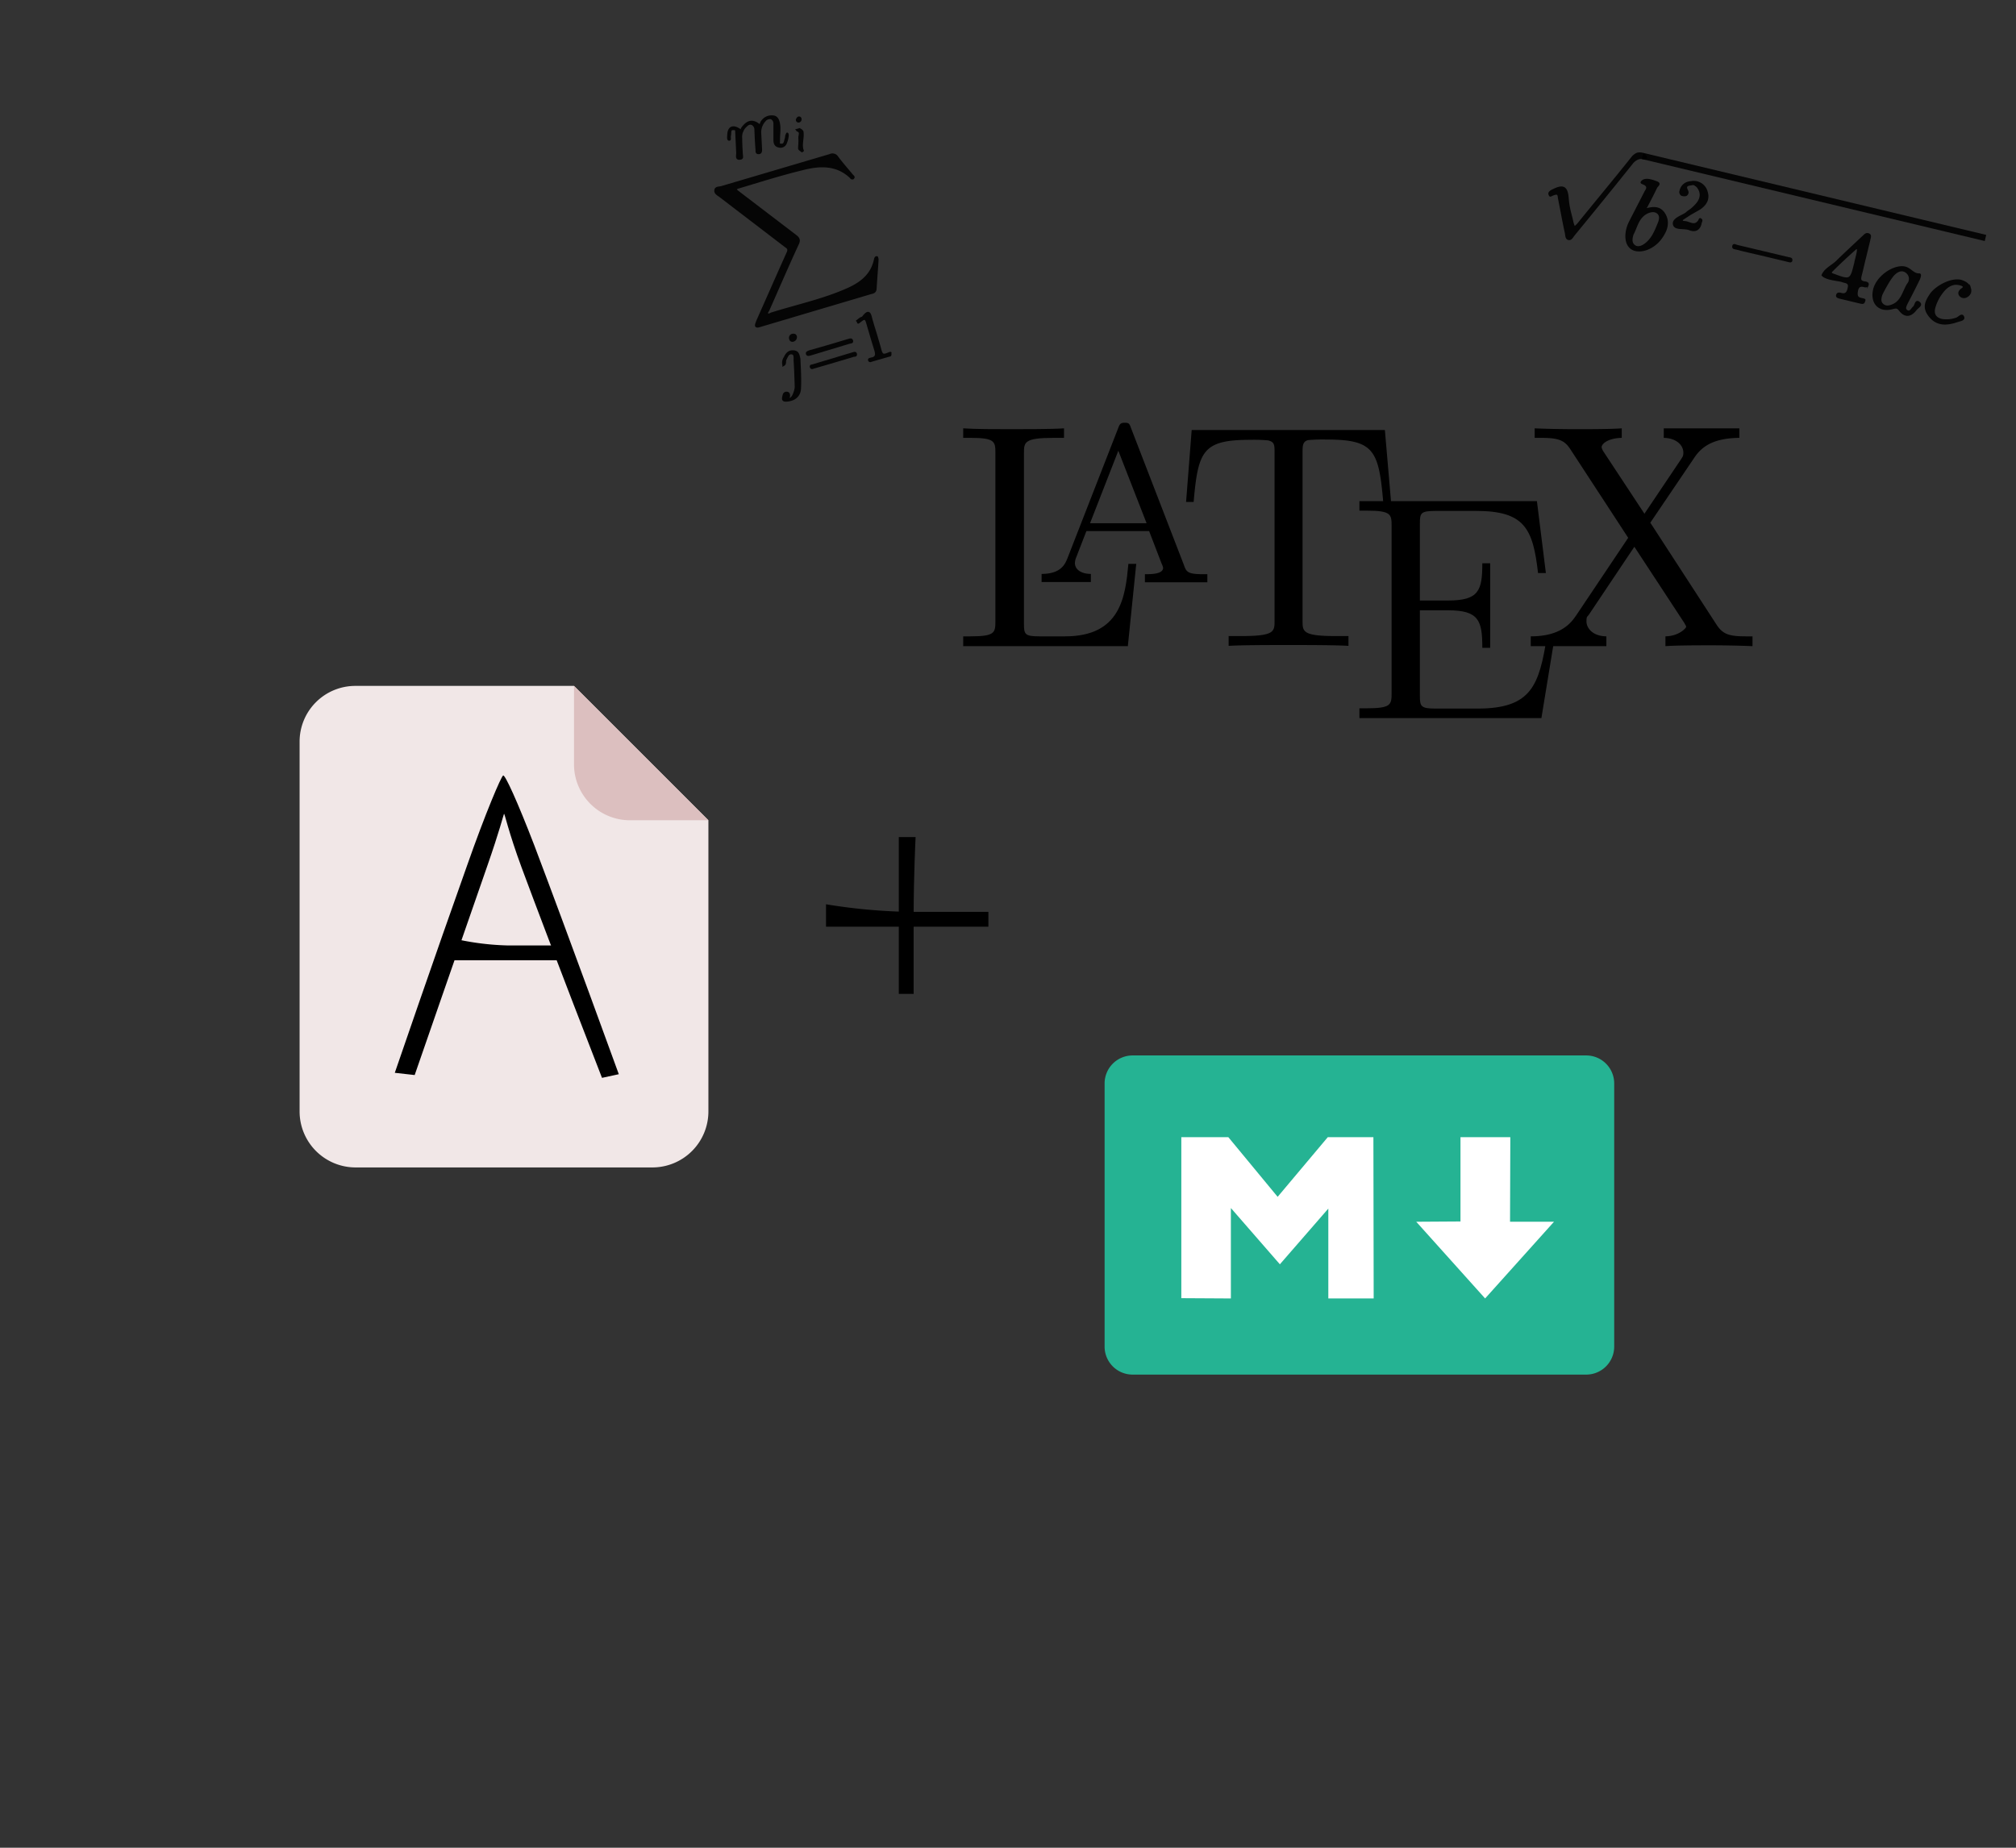 <svg id="Layer_1" data-name="Layer 1" xmlns="http://www.w3.org/2000/svg" viewBox="0 0 720 660" width="720" height="660"><rect x="0" y="0" width="720" height="660" fill="#333333" stroke="none"/><defs><style>.cls-1{fill:#f1e7e7;}.cls-1,.cls-2,.cls-3{fill-rule:evenodd;}.cls-2{fill:#dcbfbf;}.cls-4{fill:#25b393;}.cls-5{fill:#fff;}.cls-6,.cls-9{opacity:0.9;}.cls-7,.cls-8,.cls-9{stroke:#000;stroke-miterlimit:10;}.cls-7{stroke-width:0.5px;}.cls-8{stroke-width:0.75px;}.cls-9{stroke-width:2.25px;}</style></defs><g id="Artboard_13" data-name="Artboard 13"><path id="Rounded_Rectangle_2272_copy_4" data-name="Rounded Rectangle 2272 copy 4" class="cls-1" d="M253,293V397a20,20,0,0,1-20,20H127a20,20,0,0,1-20-20V265a19.9,19.9,0,0,1,20-20h78Z"/><path id="Rounded_Rectangle_2272_copy_4-2" data-name="Rounded Rectangle 2272 copy 4-2" class="cls-2" d="M253,293H225a20,20,0,0,1-20-20V245"/><path id="Shape_2292_copy_3" data-name="Shape 2292 copy 3" class="cls-3" d="M148.1,384l-7.1-.8s14.5-42.3,25.8-74c6.6-18.8,12.2-31.9,12.9-32.2s5.1,9.3,11.1,24.9C203,334.1,221,383.7,221,383.7l-6,1.3s-17.8-45.7-28.7-75.1c-4.7-12.7-6.1-19.6-6.3-19.2s-1.6,6.1-6,18.7C164,338.1,148.1,384,148.1,384Z"/><path id="Rectangle_2309_copy_4" data-name="Rectangle 2309 copy 4" class="cls-3" d="M161,335a95.4,95.4,0,0,0,20,2.7h20V343H161Z"/><path id="Rectangle_2309_copy_6" data-name="Rectangle 2309 copy 6" class="cls-3" d="M295,323a201.8,201.8,0,0,0,29,2.7h29V331H295Z"/><path id="Rectangle_2309_copy_7" data-name="Rectangle 2309 copy 7" class="cls-3" d="M327,299s-.7,14-.7,28v28H321V299Z"/><path id="Rounded_Rectangle_2334" data-name="Rounded Rectangle 2334" class="cls-4" d="M404.5,377h162a10,10,0,0,1,10,10v94a10,10,0,0,1-10,10h-162a10,10,0,0,1-10-10V387A10,10,0,0,1,404.5,377Z"/><path d="M405.8,201.4H403c-1.1,11.7-2.7,25.9-22.6,25.9h-9.2c-5.3,0-5.5-.8-5.5-4.6V161.9c0-3.9,0-5.5,10.6-5.5H380V153c-4.1.3-14.3.3-18.9.3s-13.2,0-17.1-.3v3.4h2.6c8.7,0,8.9,1.3,8.9,5.4v60.1c0,4.1-.2,5.4-8.9,5.4H344v3.5h58.8l3-29.4Z"/><path d="M403.9,152.8c-.5-1.4-.7-1.8-2.2-1.8s-1.8.5-2.3,1.8l-18.2,46.7c-.8,1.9-2.2,5.5-9.2,5.5v2.9h17.6V205c-3.5,0-5.7-1.6-5.7-3.9a5.5,5.5,0,0,1,.3-1.6l3.8-9.8h22.4l4.5,11.7a5.8,5.8,0,0,1,.5,1.4c0,2.3-4.3,2.3-6.5,2.3V208h22.3v-2.9h-1.6c-5.3,0-5.9-.8-6.7-3.1l-19-49.2Zm-4.5,8.2,10.1,25.9H389.3L399.4,161Z"/><path d="M494.6,153.6h-69l-2,25.7h2.7c1.6-18.4,3.3-22.2,20.4-22.2a53.5,53.5,0,0,1,6.1.2c2.4.5,2.4,1.7,2.4,4.3v60.1c0,3.9,0,5.5-11.9,5.5h-4.5v3.5c4.6-.3,16.1-.3,21.3-.3s16.9,0,21.5.3v-3.5h-4.5c-11.9,0-11.9-1.6-11.9-5.5V161.6c0-2.3,0-3.9,2-4.4a60.4,60.4,0,0,1,6.5-.2c17,0,18.7,3.8,20.3,22.2h2.8l-2.2-25.6Z"/><path d="M555.3,227.2h-2.8c-2.8,17.5-5.4,25.9-24.8,25.9h-15c-5.3,0-5.6-.8-5.6-4.6V218h10.1c11,0,12.2,3.7,12.2,13.4h2.8V201.2h-2.8c0,9.7-1.2,13.3-12.2,13.3H507.1V187.1c0-3.8.2-4.6,5.6-4.6h14.5c17.3,0,20.3,6.3,22.1,22.2h2.8L548.9,179H485.5v3.4h2.6c8.7,0,8.9,1.3,8.9,5.4v59.8c0,4.1-.2,5.4-8.9,5.4h-2.6v3.5h65l4.8-29.3Z"/><path d="M589.4,186.7l15.5-22.9c2.4-3.7,6.2-7.3,16.3-7.4V153h-27v3.4c4.5.1,7,2.6,7,5.3,0,1.1-.2,1.4-1,2.6l-12.9,19.2-14.5-22a5.3,5.3,0,0,1-.8-1.7c0-1.4,2.5-3.3,7.2-3.4V153c-3.9.3-12.1.3-16.4.3s-10.5-.1-14.7-.3v3.4h2.2c6.2,0,8.4.8,10.5,4l20.7,31.7L563,219.7c-1.6,2.3-5,7.6-16.3,7.6v3.5h27v-3.5c-5.2-.1-7.1-3.2-7.1-5.3s.3-1.5,1.1-2.8l16-23.9,17.9,27.3c.2.5.6.9.6,1.3s-2.5,3.3-7.4,3.4v3.5c4-.3,12.2-.3,16.4-.3s10,.1,14.7.3v-3.5h-2.2c-5.9,0-8.3-.6-10.6-4.1l-23.7-36.5Z"/><polygon id="M" class="cls-5" points="421.9 463.7 439.6 463.8 439.6 431.5 457.1 451.6 474.4 431.7 474.4 463.8 490.6 463.8 490.5 406.2 474.2 406.2 456.3 427.5 438.7 406.2 421.9 406.2 421.9 463.7"/><polyline id="Arrow_down" data-name="Arrow down" class="cls-5" points="521.6 406.2 521.6 436.3 505.8 436.4 530.4 463.8 555 436.4 539.3 436.4 539.4 406.2"/></g><g id="IgmTK9.tif" class="cls-6"><path class="cls-7" d="M587.9,56.7c-.3.4-1.4-.5-2.8,0a5.2,5.2,0,0,0-2.3,1.8c-6.8,8.5-13.7,17-20.6,25.4-.6.7-1,1.8-2,1.6s-.9-1.5-1.1-2.4c-.9-4.1-1.6-8.1-2.4-12.1-.2-.7.1-2.1-1.5-1.6s-1.5,1-1.9.1.9-1.5,1.6-1.8c3.4-1.7,4.8-.9,5.1,3s1.1,5.8,1.7,8.7a11.5,11.5,0,0,0,.6,1.7,7.7,7.7,0,0,0,1.3-1.2c6.4-7.9,12.9-15.7,19.2-23.6a4.6,4.6,0,0,1,1.9-1.5,3.5,3.5,0,0,1,2.4.2C587.7,55.5,588.2,56.3,587.9,56.7Z"/><path class="cls-7" d="M588.1,74.6c2.3-.6,4.6-.8,6.2,1.5s1.4,5,0,7.4a12.9,12.9,0,0,1-2.2,3c-3,3-7.4,4-9.7,2.1s-2-6.1-.4-9.3l5.6-10.9c.4-.7,1-1.4.2-2.2s-2.4-.6-1.2-1.6,3.5-.2,5.1.4.2,1.4-.1,2c-1.1,2.3-2.3,4.6-3.5,6.9l-.4.5Zm-4.9,9c-.6,1.9-.6,3.2.5,4.1s2.6.4,3.7-.4c2.7-1.9,3.8-4.9,5-7.8.4-1.1.7-2.5-.4-3.4s-2.6-.6-3.8,0C584.9,77.8,584.5,81.4,583.2,83.6Z"/><path class="cls-7" d="M666.2,92c-.5,1.9-.9,3.9-1.4,5.8s-.7,2.8,1.5,3c.5.1,1.1.4.8,1.1a1,1,0,0,1-1,.5c-1.6-.5-2.5-.2-2.8,1.6s.1,2.4,1.6,2.7,1.1.4.9,1.1-.9.5-1.4.4l-7.5-1.8c-.5-.2-1.1-.3-.9-1s.7-.7,1.3-.6c2.1.7,2.6-.6,2.9-2.3s-1.4-1.6-2.4-2-5.7-.6-7-2.2c.9-2.3,3.6-3.4,5.2-5s6.2-5.9,9.3-8.8c.6-.5,1.1-1.3,2.1-.9s.4,1.4.3,2.2Zm-3.7,1.7c.3-1.3.7-2.6.9-3.9a4.8,4.8,0,0,0,0-1.2c-.3.2-.7.2-.9.5-2.7,2.4-5.4,4.9-8,7.5-1,.9-.4,1.2.6,1.5,5.6,2.1,5.9,2,7.3-3.9A.7.7,0,0,0,662.5,93.7Z"/><path class="cls-7" d="M669.2,103.5c.9-3.9,5.2-7.5,9.1-8.1s4.4,2.6,7.2,2.5c.7,0,.1,1.6-.3,2.3-1.3,2.7-2.7,5.4-4.1,8.1-.4.9-1.1,2,0,2.7s1.6-.7,2.3-1.3.7-2.7,2-1.7-.5,1.8-1.1,2.6c-1.9,2.5-4,2.7-5.9.2-.8-1-1.2-.9-2.2-.7C671.3,111.6,668.1,108.5,669.2,103.5Zm2.8,1.8c-.4,1.4-.6,2.6.5,3.5s2.3.6,3.5.1c3.2-1.4,3.7-4.8,5.3-7.4a2.9,2.9,0,0,0-.3-4.1c-1.5-1.3-3.1-.7-4.4.5S673.2,102.8,672,105.3Z"/><path class="cls-7" d="M700.4,100.2c1.4.5,2.8,1.1,3.3,2.9a2.4,2.4,0,0,1-1.2,2.8,1.9,1.9,0,0,1-2.5-.3c-.8-1-.1-1.9.8-2.5s.3-1.1-.4-1.3c-2.3-.8-4.2,0-5.8,1.6a15.9,15.9,0,0,0-3.6,6.3c-.7,2.3.1,4,2.7,4.5a10.5,10.5,0,0,0,5-.5c.9-.3,1.9-1.8,2.5-.6s-1.2,1.4-2.1,1.7c-3.5,1.2-7.1,1.6-9.8-1.6s-1.6-5.4.1-8S696.5,99.3,700.4,100.2Z"/><path class="cls-7" d="M628.9,91c-2.9-.7-5.9-1.3-8.8-2.1-.5-.1-1.4-.1-1.2-1s1-.3,1.4-.2l18.5,4.4c.5.1,1.2.1,1.1.9s-.9.4-1.4.3Z"/><path class="cls-7" d="M607.1,74.6c2.2-1.5,3.4-3.5,2.5-6.2a4.9,4.9,0,0,0-5.9-3.4l1,.8h.3l1,.7c2,2.4,1.5,4.7-.4,6.7s-2.2,1.8-3.3,2.8-5,2-4.6,4.1,3.7,1.1,5.7,1.9,3.6.1,4.1-2.3c0-.5.6-.9,0-1.4s-.6.4-.9.7c-1.5,2-3.2.3-4.9.2s-.6-.5-1-.7l2.9-1.9Z"/><path class="cls-7" d="M600.6,69.7a2.6,2.6,0,0,0,1.5.1,1.2,1.2,0,0,0,.6-1.6c-1.3-2.4.8-2,2-2.4l-1.1-.8a3.9,3.9,0,0,0-3.5,3.1A1.3,1.3,0,0,0,600.6,69.7Z"/><path class="cls-7" d="M605,65.8l1,.7Z"/></g><g id="y4PCl6.tif" class="cls-6"><path class="cls-8" d="M291.1,110.6l-19.2,5.7c-.6.2-1.5.5-1.8.2s.2-1.3.4-1.9c3.6-8.1,7.1-16.1,10.7-24.1.6-1.2.5-1.8-.6-2.5L257.2,70.1c-.8-.6-1.9-1.1-1.7-2.2s1.5-.8,2.3-1.1l38.6-11.4a2,2,0,0,1,2.6.7c1.7,2.3,3.6,4.4,5.4,6.6.2.2.7.5.3.9a.5.5,0,0,1-.8-.2c-5.2-5-11.5-4.5-17.6-2.9-7.8,1.9-15.3,4.3-23,6.6l-.8.5.9.8,20.7,15.8c1.2.9,1.5,1.6.8,3-3.6,7.8-7,15.7-10.5,23.6-.2.4-.8,1-.3,1.4s.9,0,1.4-.2c9.2-2.9,18.8-4.9,27.6-8.9,4.6-2.1,8.3-5.1,9.4-10.4.1-.4.2-.9.7-.8a2,2,0,0,1,.2.9c-.2,3.5-.5,6.9-.7,10.4-.1,1.1-.8,1.3-1.7,1.5Z"/><path class="cls-8" d="M278.1,43.7c.5,2,.1,4.1.1,6.1s-.3,1.8.8,1.9,1.3-.8,1.5-1.7a5.8,5.8,0,0,0,.3-1.4c0-.3.2-.5.3-.8s.3.5.2.8a8.4,8.4,0,0,1-.7,2.6,2,2,0,0,1-2.5,1.1c-1.1-.2-1.5-1.1-1.5-2.2v-6a2.1,2.1,0,0,0-1.2-1.9,2.4,2.4,0,0,0-2.3.9,6.1,6.1,0,0,0-1.6,4.5l.3,5.8c0,.7-.1,1.3-.9,1.3s-.7-.7-.7-1.2c-.2-2.4-.3-4.8-.4-7.1a2.2,2.2,0,0,0-1.2-2.1c-1-.4-1.7.2-2.3.8a5.2,5.2,0,0,0-1.6,4.3c0,1.7.1,3.5.2,5.2s.4,2-.8,2.1-.8-1.2-.8-1.9-.2-4.4-.3-6.5.1-2.2-1.2-2.2-.9,1.3-1.1,2.2.2,1.6-.3,1.6-.3-1.2-.3-1.7c.1-2.7,1.6-3.4,3.8-2s.8.2,1.1-.3c1.5-2.1,3.3-3.4,5.9-1.4.8.7.8-.5,1.1-.9a4.2,4.2,0,0,1,4.1-2C277.3,41.7,277.8,42.6,278.1,43.7Z"/><path class="cls-8" d="M312.7,119c.5,1.9,1.2,3.9,1.7,5.9s1.1,2.1,2.6,1.5.9-.5,1,.1-.4.5-.7.6l-5.9,1.7c-.3.1-.8.4-1-.1s.4-.5.7-.6c2-.3,2-1.5,1.5-3.1s-1.9-6.2-2.8-9.4c-.4-1.4-.7-2.4-2.3-1.1s-.8.6-1.3.1l.9-.7c.3-.3.8-.3,1.1-.6,2.4-3.2,2.6-.7,3.1,1.1S312.2,117.4,312.7,119Z"/><path class="cls-8" d="M285.5,128.2c.1,3.1.4,6.8.2,10.6-.1,2.3-1.6,3.8-4,4.2s-2.2-.4-1.8-1.9a1,1,0,0,1,1.2-.8c.6.1.7.6.7,1.1s-.6.8,0,1,.9-.3,1.2-.6,1.2-2.3,1.2-3.7c-.1-3.1-.2-6.3-.4-9.4,0-1,.2-2.4-1.1-2.5s-1.6,1.1-2.1,2,.1,1.7-.8,2.2a3.2,3.2,0,0,1,.5-2.7c.6-1.3,1.4-2.3,3-2.2S285.1,126.4,285.5,128.2Z"/><path class="cls-8" d="M296.1,123.5l7-2.1c.4-.1,1-.4,1.2.3s-.5.6-.9.7l-13.9,4.2c-.5.1-1.1.4-1.3-.2s.5-.7.9-.9Z"/><path class="cls-8" d="M297.8,129.2l-7.2,2.1c-.3.1-.8.4-1-.2s.4-.5.7-.6l14.3-4.3c.4-.1,1-.4,1.1.3s-.6.5-.9.6Z"/><path class="cls-8" d="M286.6,47.1c.3,2.5-.7,4.6.1,6.7,0,0-.3.3-.3.2s-1-.6-1-1,.2-2.4.1-3.6.8-2.2-.7-2.8a.3.3,0,0,0-.1-.2l.7-.2A1.5,1.5,0,0,1,286.6,47.1Z"/><path class="cls-8" d="M283,119.6c.6-.1,1,0,1.2.5a1.3,1.3,0,0,1-1,1.6.8.8,0,0,1-1-.7A1.1,1.1,0,0,1,283,119.6Z"/><path class="cls-8" d="M285.9,42.5a.8.8,0,0,1-.6.9.6.6,0,0,1-.7-.6c.1-.3.3-.7.6-.8S285.9,42.1,285.9,42.5Z"/></g><line class="cls-9" x1="586.6" y1="55.7" x2="709.1" y2="85"/></svg>